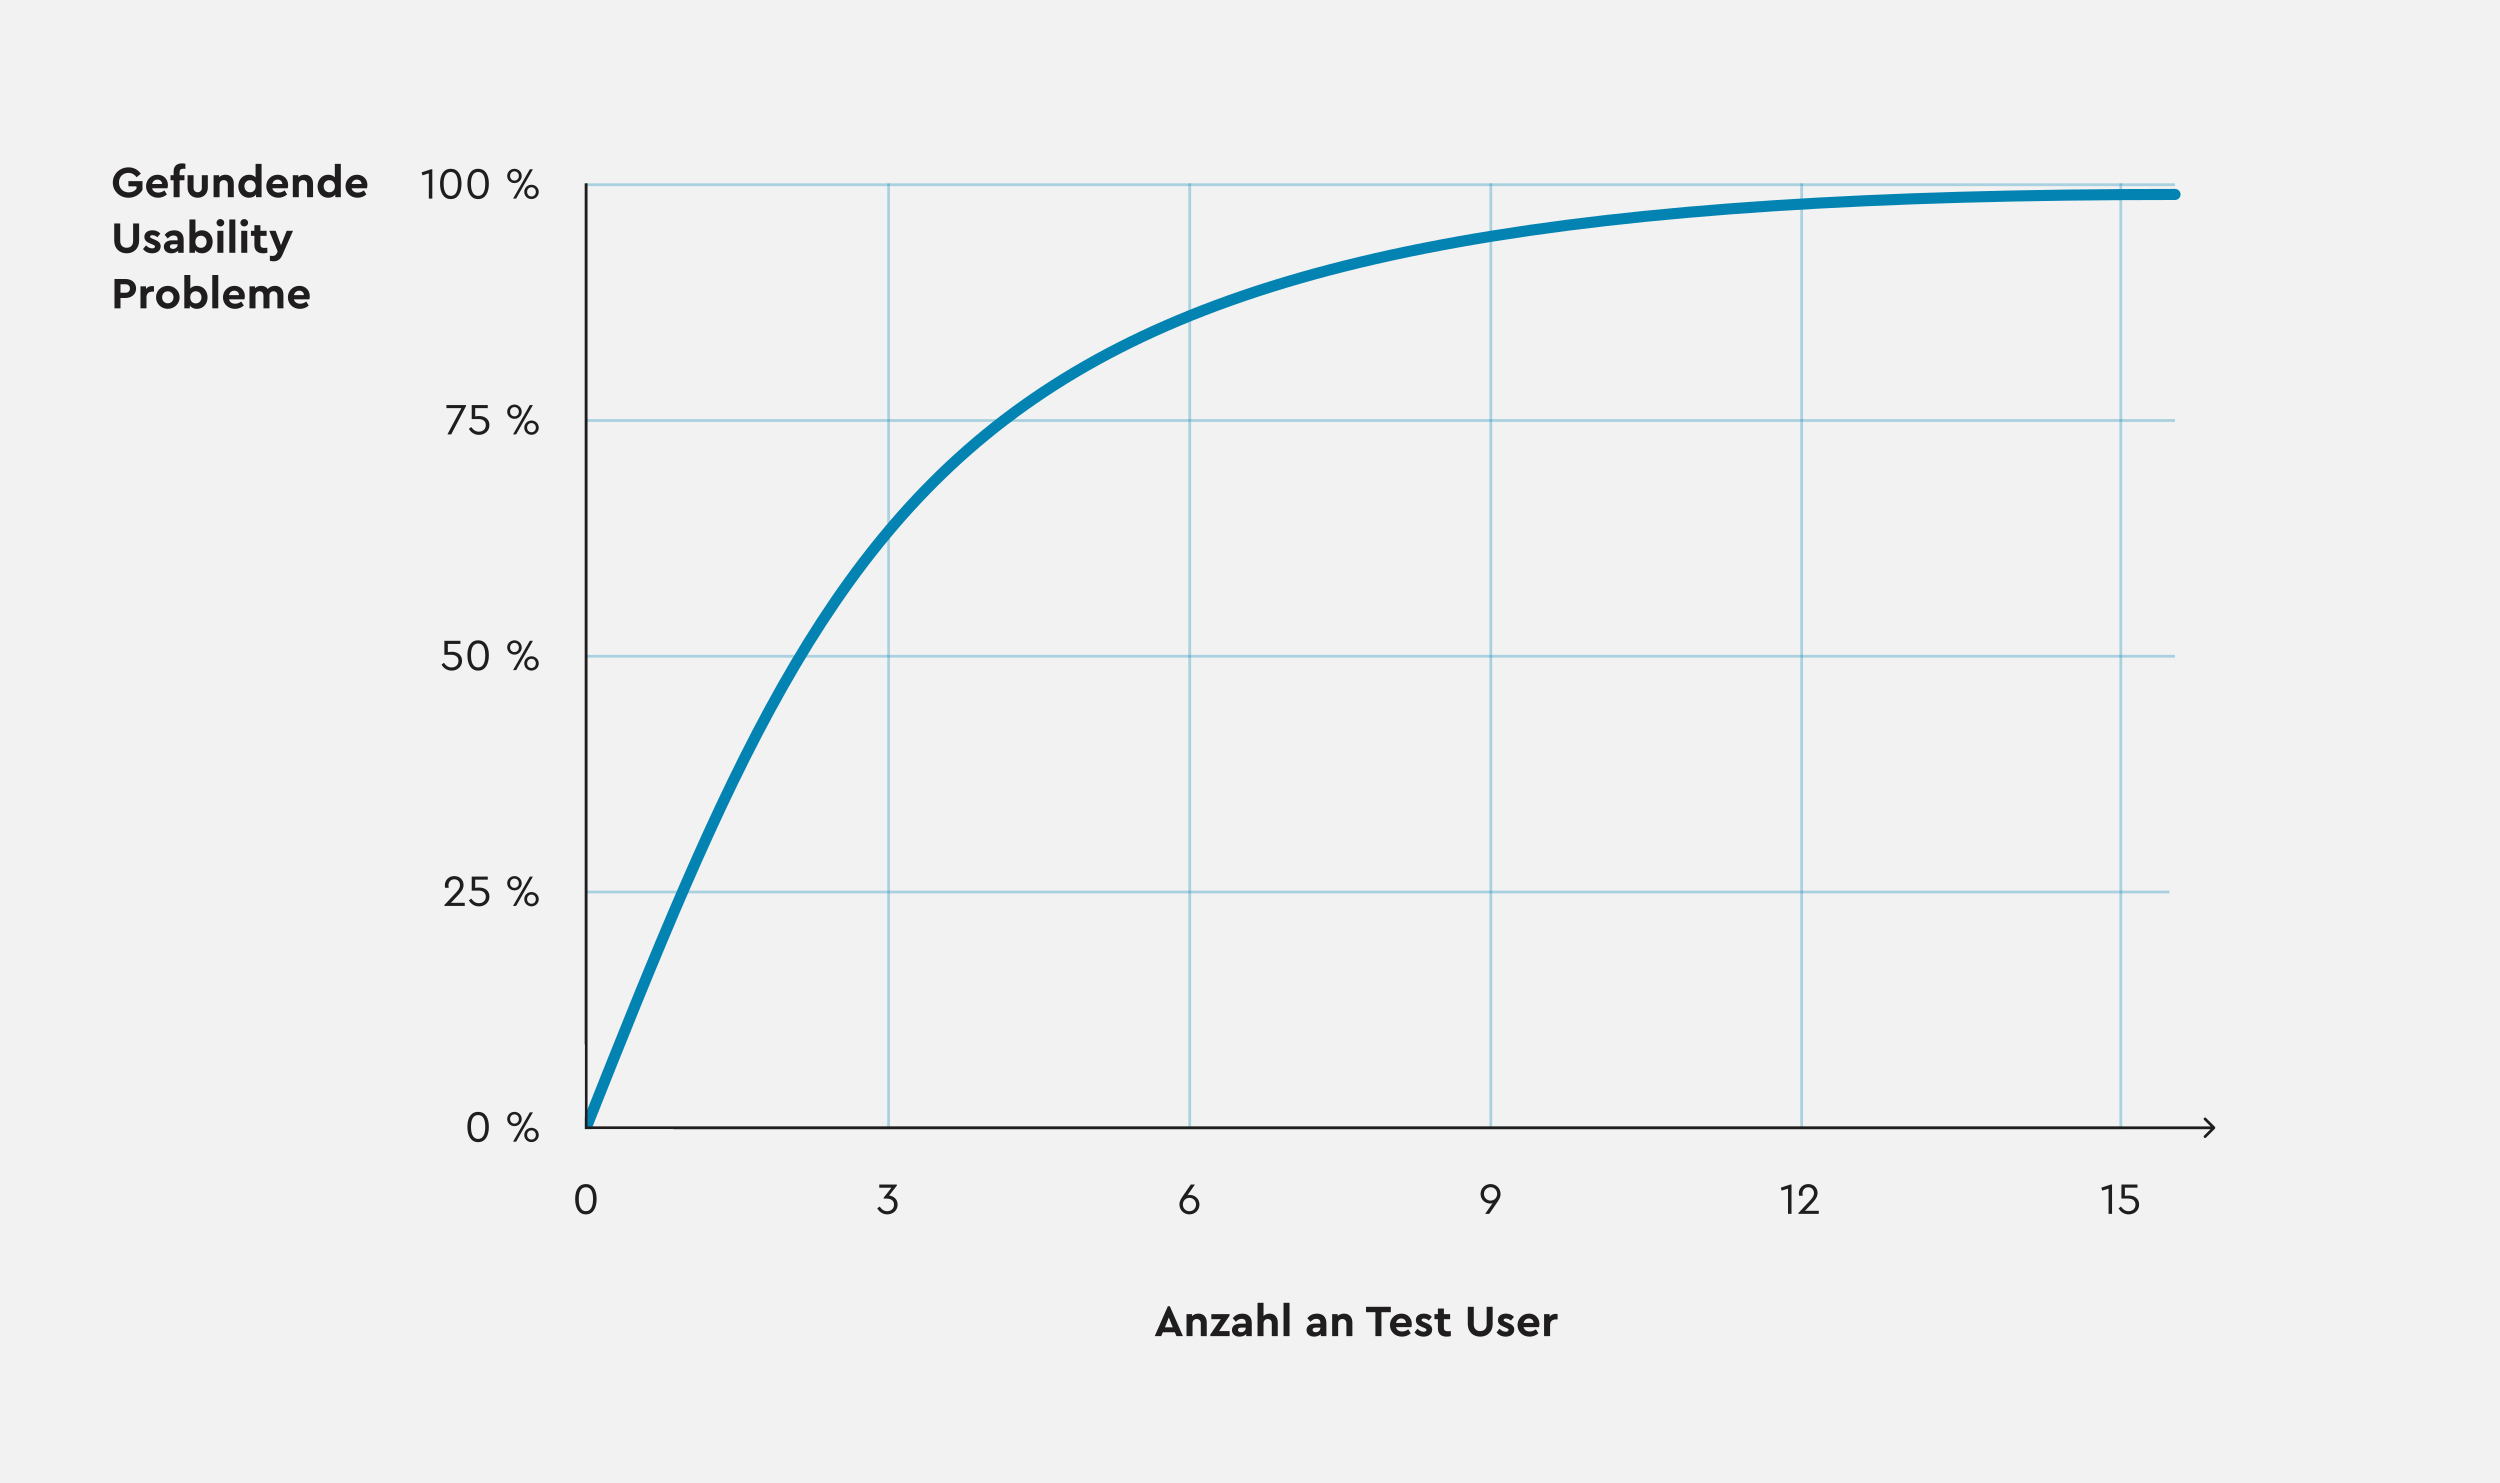 <?xml version="1.0"?>
<svg xmlns="http://www.w3.org/2000/svg" width="900" height="534" viewBox="0 0 900 534" fill="none">
<rect width="900" height="534" fill="#F2F2F2"/>
<path d="M46.256 71.192C48.512 71.192 50.368 69.992 51.296 68.328V65.208H46.224V67.08H49.136V67.944C48.56 68.744 47.584 69.256 46.352 69.256C44.224 69.256 42.832 67.768 42.832 65.72C42.832 63.704 44.176 62.248 46.224 62.248C47.52 62.248 48.464 62.824 49.168 63.8L50.704 62.536C49.696 61.096 48.144 60.248 46.256 60.248C43.072 60.248 40.608 62.616 40.608 65.72C40.608 68.824 43.088 71.192 46.256 71.192ZM60.449 66.584C60.449 64.536 58.945 62.904 56.721 62.904C54.385 62.904 52.577 64.712 52.577 67.048C52.577 69.384 54.401 71.192 56.913 71.192C58.129 71.192 59.185 70.76 60.081 70.008L59.185 68.536C58.545 69.032 57.841 69.336 56.977 69.336C55.825 69.336 55.009 68.776 54.753 67.768H60.305C60.369 67.496 60.449 67.032 60.449 66.584ZM56.641 64.648C57.553 64.648 58.337 65.24 58.353 66.248H54.753C54.993 65.256 55.729 64.648 56.641 64.648ZM66.103 60.744C66.311 60.744 66.502 60.76 66.743 60.792V58.984C66.439 58.888 66.055 58.808 65.558 58.808C63.718 58.808 62.502 59.752 62.502 61.784V63.08H61.383V64.904H62.502V71H64.662V64.904H66.406V63.08H64.662V61.976C64.662 61.064 65.142 60.744 66.103 60.744ZM71.187 71.192C73.251 71.192 74.819 69.752 74.819 67.512V63.08H72.659V67.688C72.659 68.616 72.003 69.208 71.187 69.208C70.339 69.208 69.683 68.616 69.683 67.688V63.08H67.523V67.512C67.523 69.752 69.091 71.192 71.187 71.192ZM81.189 62.904C80.213 62.904 79.412 63.256 78.868 63.8V63.08H76.885V71H79.044V66.376C79.044 65.464 79.668 64.84 80.549 64.84C81.428 64.84 82.02 65.464 82.02 66.376V71H84.165V66.088C84.165 64.184 83.044 62.904 81.189 62.904ZM92.004 59V63.848C91.444 63.24 90.628 62.904 89.636 62.904C87.396 62.904 85.796 64.664 85.796 67.048C85.796 69.432 87.396 71.192 89.636 71.192C90.724 71.192 91.636 70.776 92.18 70.024V71H94.164V59H92.004ZM90.036 69.224C88.9 69.224 87.988 68.376 87.988 67.032C87.988 65.688 88.916 64.856 90.036 64.856C91.028 64.856 92.036 65.544 92.036 67.048C92.036 68.568 91.028 69.224 90.036 69.224ZM103.73 66.584C103.73 64.536 102.226 62.904 100.002 62.904C97.666 62.904 95.858 64.712 95.858 67.048C95.858 69.384 97.682 71.192 100.194 71.192C101.41 71.192 102.466 70.76 103.362 70.008L102.466 68.536C101.826 69.032 101.122 69.336 100.258 69.336C99.106 69.336 98.29 68.776 98.034 67.768H103.586C103.65 67.496 103.73 67.032 103.73 66.584ZM99.922 64.648C100.834 64.648 101.618 65.24 101.634 66.248H98.034C98.274 65.256 99.01 64.648 99.922 64.648ZM109.72 62.904C108.744 62.904 107.944 63.256 107.4 63.8V63.08H105.416V71H107.576V66.376C107.576 65.464 108.2 64.84 109.08 64.84C109.96 64.84 110.552 65.464 110.552 66.376V71H112.696V66.088C112.696 64.184 111.576 62.904 109.72 62.904ZM120.535 59V63.848C119.975 63.24 119.159 62.904 118.167 62.904C115.927 62.904 114.327 64.664 114.327 67.048C114.327 69.432 115.927 71.192 118.167 71.192C119.255 71.192 120.167 70.776 120.711 70.024V71H122.695V59H120.535ZM118.567 69.224C117.431 69.224 116.519 68.376 116.519 67.032C116.519 65.688 117.447 64.856 118.567 64.856C119.559 64.856 120.567 65.544 120.567 67.048C120.567 68.568 119.559 69.224 118.567 69.224ZM132.262 66.584C132.262 64.536 130.758 62.904 128.534 62.904C126.198 62.904 124.39 64.712 124.39 67.048C124.39 69.384 126.214 71.192 128.726 71.192C129.942 71.192 130.998 70.76 131.894 70.008L130.998 68.536C130.358 69.032 129.654 69.336 128.79 69.336C127.638 69.336 126.822 68.776 126.566 67.768H132.118C132.182 67.496 132.262 67.032 132.262 66.584ZM128.454 64.648C129.366 64.648 130.15 65.24 130.166 66.248H126.566C126.806 65.256 127.542 64.648 128.454 64.648ZM45.6 91.192C48.16 91.192 50.08 89.464 50.08 86.632V80.44H47.92V86.792C47.92 88.376 46.928 89.192 45.6 89.192C44.288 89.192 43.28 88.376 43.28 86.792V80.44H41.12V86.632C41.12 89.464 43.024 91.192 45.6 91.192ZM54.757 91.192C56.485 91.192 57.845 90.296 57.845 88.664C57.845 87.432 57.045 86.824 55.621 86.248L54.853 85.928C54.277 85.688 54.021 85.528 54.021 85.224C54.021 84.84 54.357 84.664 54.869 84.664C55.509 84.664 56.133 84.936 56.645 85.416L57.733 84.088C57.013 83.288 56.037 82.904 54.885 82.904C53.205 82.904 51.973 83.752 51.973 85.272C51.973 86.52 52.789 87.144 54.133 87.688L54.981 88.04C55.461 88.248 55.797 88.392 55.797 88.76C55.797 89.208 55.333 89.416 54.789 89.416C53.941 89.416 53.205 89 52.565 88.344L51.477 89.656C52.181 90.584 53.349 91.192 54.757 91.192ZM62.726 82.904C61.334 82.904 60.198 83.432 59.27 84.536L60.39 85.864C61.046 85.176 61.638 84.776 62.486 84.776C63.462 84.776 63.958 85.304 63.958 86.168V86.52H61.974C60.15 86.52 58.982 87.384 58.982 88.824C58.982 90.168 59.99 91.192 61.718 91.192C62.742 91.192 63.574 90.824 64.134 90.232V91H66.118V86.296C66.118 84.04 64.742 82.904 62.726 82.904ZM62.294 89.608C61.622 89.608 61.158 89.288 61.158 88.744C61.158 88.216 61.558 87.944 62.262 87.944H63.958V88.04C63.958 88.968 63.206 89.608 62.294 89.608ZM72.725 82.904C71.733 82.904 70.917 83.24 70.357 83.848V79H68.197V91H70.181V90.024C70.725 90.76 71.637 91.192 72.725 91.192C74.965 91.192 76.565 89.432 76.565 87.048C76.565 84.664 74.965 82.904 72.725 82.904ZM72.325 89.224C71.333 89.224 70.325 88.568 70.325 87.048C70.325 85.544 71.317 84.856 72.325 84.856C73.445 84.856 74.373 85.688 74.373 87.032C74.373 88.376 73.461 89.224 72.325 89.224ZM79.332 81.528C80.1 81.528 80.724 80.952 80.724 80.2C80.724 79.432 80.1 78.856 79.332 78.856C78.564 78.856 77.956 79.432 77.956 80.2C77.956 80.952 78.564 81.528 79.332 81.528ZM78.26 91H80.419V83.08H78.26V91ZM82.556 91H84.716V79H82.556V91ZM87.925 81.528C88.693 81.528 89.317 80.952 89.317 80.2C89.317 79.432 88.693 78.856 87.925 78.856C87.157 78.856 86.549 79.432 86.549 80.2C86.549 80.952 87.157 81.528 87.925 81.528ZM86.853 91H89.013V83.08H86.853V91ZM95.214 89.256C94.222 89.256 93.742 88.936 93.742 88.024V84.904H95.982V83.08H93.742V81.08H91.582V83.08H90.334V84.904H91.582V88.216C91.582 90.248 92.798 91.192 94.75 91.192C95.31 91.192 95.79 91.112 96.238 91V89.192C95.822 89.224 95.47 89.256 95.214 89.256ZM103.214 83.08L101.15 88.28L99.214 83.08H96.926L99.966 90.52L99.726 91.064C99.326 91.96 98.766 92.136 98.078 92.136C97.822 92.136 97.518 92.104 97.15 92.072V93.88C97.566 93.992 98.094 94.072 98.542 94.072C100.03 94.072 100.974 93.32 101.694 91.688L105.486 83.08H103.214ZM41.216 111H43.376V107.272H45.184C47.408 107.272 48.992 105.88 48.992 103.848C48.992 101.784 47.408 100.44 45.184 100.44H41.216V111ZM43.376 105.384V102.344H45.184C46.192 102.344 46.784 102.968 46.784 103.848C46.784 104.76 46.192 105.384 45.184 105.384H43.376ZM54.732 102.984C53.868 102.984 53.084 103.352 52.556 104.024V103.08H50.572V111H52.732V107.048C52.732 105.624 53.612 104.984 54.86 104.984H55.436V103.08C55.228 103.016 55.02 102.984 54.732 102.984ZM60.395 111.176C62.779 111.176 64.667 109.336 64.667 107.032C64.667 104.728 62.779 102.904 60.411 102.904C58.027 102.904 56.171 104.712 56.171 107.032C56.171 109.352 58.027 111.176 60.395 111.176ZM60.411 109.192C59.227 109.192 58.363 108.296 58.363 107.048C58.363 105.784 59.227 104.872 60.411 104.872C61.579 104.872 62.459 105.8 62.459 107.048C62.459 108.28 61.579 109.192 60.411 109.192ZM70.881 102.904C69.889 102.904 69.073 103.24 68.513 103.848V99H66.353V111H68.337V110.024C68.881 110.76 69.793 111.192 70.881 111.192C73.121 111.192 74.721 109.432 74.721 107.048C74.721 104.664 73.121 102.904 70.881 102.904ZM70.481 109.224C69.489 109.224 68.481 108.568 68.481 107.048C68.481 105.544 69.473 104.856 70.481 104.856C71.601 104.856 72.529 105.688 72.529 107.032C72.529 108.376 71.617 109.224 70.481 109.224ZM76.416 111H78.576V99H76.416V111ZM88.137 106.584C88.137 104.536 86.633 102.904 84.409 102.904C82.073 102.904 80.265 104.712 80.265 107.048C80.265 109.384 82.089 111.192 84.601 111.192C85.817 111.192 86.873 110.76 87.769 110.008L86.873 108.536C86.233 109.032 85.529 109.336 84.665 109.336C83.513 109.336 82.697 108.776 82.441 107.768H87.993C88.057 107.496 88.137 107.032 88.137 106.584ZM84.329 104.648C85.241 104.648 86.025 105.24 86.041 106.248H82.441C82.681 105.256 83.417 104.648 84.329 104.648ZM99.038 102.904C97.918 102.904 96.99 103.352 96.398 104.04C95.902 103.32 95.118 102.904 94.046 102.904C93.102 102.904 92.334 103.24 91.806 103.784V103.08H89.822V111H91.982V106.392C91.982 105.448 92.574 104.856 93.438 104.856C94.286 104.856 94.846 105.448 94.846 106.392V111H97.006V106.344C97.006 105.464 97.598 104.856 98.462 104.856C99.31 104.856 99.87 105.448 99.87 106.392V111H102.03V106.088C102.03 104.184 100.926 102.904 99.038 102.904ZM111.512 106.584C111.512 104.536 110.008 102.904 107.784 102.904C105.448 102.904 103.64 104.712 103.64 107.048C103.64 109.384 105.464 111.192 107.976 111.192C109.192 111.192 110.248 110.76 111.144 110.008L110.248 108.536C109.608 109.032 108.904 109.336 108.04 109.336C106.888 109.336 106.072 108.776 105.816 107.768H111.368C111.432 107.496 111.512 107.032 111.512 106.584ZM107.704 104.648C108.616 104.648 109.4 105.24 109.416 106.248H105.816C106.056 105.256 106.792 104.648 107.704 104.648Z" fill="#1F1D1D"/>
<path opacity="0.2" d="M211 406V66" stroke="#1F1D1D"/>
<path d="M210.928 437.176C213.648 437.176 214.784 434.632 214.784 431.624C214.784 428.552 213.6 426.264 210.928 426.264C208.256 426.264 207.056 428.552 207.056 431.624C207.056 434.632 208.192 437.176 210.928 437.176ZM210.928 436.024C209.072 436.024 208.352 434.152 208.352 431.64C208.352 429.144 209.056 427.416 210.928 427.416C212.8 427.416 213.488 429.144 213.488 431.64C213.488 434.152 212.8 436.024 210.928 436.024Z" fill="#1F1D1D"/>
<path d="M319.9 406V66" stroke="#0383B2" stroke-opacity="0.3"/>
<path d="M320.072 430.408L322.872 426.808V426.44H316.536V427.592H320.904L318.136 431.128V431.496H319.176C320.888 431.496 321.848 432.312 321.848 433.672C321.848 435.08 320.824 436.024 319.384 436.024C318.072 436.024 317.272 435.224 316.696 434.36L315.816 434.984C316.456 436.136 317.656 437.176 319.4 437.176C321.368 437.176 323.144 435.848 323.144 433.656C323.144 431.608 321.592 430.552 320.072 430.408Z" fill="#1F1D1D"/>
<path d="M428.3 406V66" stroke="#0383B2" stroke-opacity="0.3"/>
<path d="M428.36 430.168C428.04 430.168 427.736 430.216 427.48 430.312L430.168 426.44H428.68L426.056 430.248C425.272 431.416 424.6 432.264 424.6 433.608C424.6 435.656 426.216 437.176 428.2 437.176C430.2 437.176 431.8 435.64 431.8 433.624C431.8 431.656 430.232 430.168 428.36 430.168ZM428.2 436.04C426.856 436.04 425.832 435 425.832 433.624C425.832 432.28 426.856 431.224 428.2 431.224C429.544 431.224 430.568 432.28 430.568 433.624C430.568 435 429.544 436.04 428.2 436.04Z" fill="#1F1D1D"/>
<path d="M536.7 406V66" stroke="#0383B2" stroke-opacity="0.3"/>
<path d="M536.616 426.264C534.616 426.264 533 427.8 533 429.816C533 431.784 534.584 433.272 536.44 433.272C536.776 433.272 537.08 433.224 537.336 433.128L534.648 437H536.12L538.744 433.192C539.544 432.024 540.2 431.176 540.2 429.832C540.2 427.784 538.6 426.264 536.616 426.264ZM536.616 432.216C535.272 432.216 534.232 431.16 534.232 429.8C534.232 428.44 535.272 427.4 536.616 427.4C537.96 427.4 538.968 428.44 538.968 429.8C538.968 431.16 537.96 432.216 536.616 432.216Z" fill="#1F1D1D"/>
<path d="M648.6 406V66" stroke="#0383B2" stroke-opacity="0.3"/>
<path d="M644.472 426.44L641.08 427.56L641.384 428.632L643.688 427.912V437H644.936V426.44H644.472ZM649.782 435.88L652.118 433.416C653.222 432.248 654.326 431.048 654.326 429.464C654.326 427.656 652.95 426.264 650.998 426.264C648.854 426.264 647.59 427.912 647.59 429.544C647.59 429.816 647.622 430.168 647.702 430.472H648.982C648.918 430.184 648.886 429.832 648.886 429.592C648.886 428.456 649.67 427.416 650.998 427.416C652.278 427.416 653.03 428.408 653.03 429.528C653.03 430.6 652.31 431.496 651.174 432.68L647.414 436.68V437H654.758V435.88H649.782Z" fill="#1F1D1D"/>
<path d="M763.5 406V66" stroke="#0383B2" stroke-opacity="0.3"/>
<path d="M759.872 426.44L756.48 427.56L756.784 428.632L759.088 427.912V437H760.336V426.44H759.872ZM766.463 430.392C765.887 430.392 765.423 430.44 764.959 430.52V427.56H769.487V426.44H763.711V431.48H766.095C767.823 431.48 768.783 432.28 768.783 433.672C768.783 435.096 767.727 436.024 766.319 436.024C764.959 436.024 764.127 435.24 763.551 434.36L762.687 435C763.343 436.152 764.543 437.176 766.335 437.176C768.287 437.176 770.079 435.848 770.079 433.656C770.079 431.432 768.335 430.392 766.463 430.392Z" fill="#1F1D1D"/>
<path d="M423.532 481H425.852L421.148 470.248H420.428L415.708 481H418.028L418.62 479.624H422.94L423.532 481ZM422.188 477.848H419.372L420.78 474.28L422.188 477.848ZM431.454 472.904C430.478 472.904 429.678 473.256 429.134 473.8V473.08H427.15V481H429.31V476.376C429.31 475.464 429.934 474.84 430.814 474.84C431.694 474.84 432.286 475.464 432.286 476.376V481H434.43V476.088C434.43 474.184 433.31 472.904 431.454 472.904ZM438.878 479.176L442.638 473.656V473.08H436.078V474.904H439.502L435.71 480.424V481H442.67V479.176H438.878ZM447.242 472.904C445.85 472.904 444.714 473.432 443.786 474.536L444.906 475.864C445.562 475.176 446.154 474.776 447.002 474.776C447.978 474.776 448.474 475.304 448.474 476.168V476.52H446.49C444.666 476.52 443.498 477.384 443.498 478.824C443.498 480.168 444.506 481.192 446.234 481.192C447.258 481.192 448.09 480.824 448.65 480.232V481H450.634V476.296C450.634 474.04 449.258 472.904 447.242 472.904ZM446.81 479.608C446.138 479.608 445.674 479.288 445.674 478.744C445.674 478.216 446.074 477.944 446.778 477.944H448.474V478.04C448.474 478.968 447.722 479.608 446.81 479.608ZM457.049 472.904C456.153 472.904 455.401 473.224 454.873 473.752V469H452.713V481H454.873V476.392C454.873 475.48 455.497 474.856 456.377 474.856C457.257 474.856 457.849 475.464 457.849 476.392V481H459.993V476.088C459.993 474.184 458.857 472.904 457.049 472.904ZM462.072 481H464.232V469H462.072V481ZM474.101 472.904C472.709 472.904 471.573 473.432 470.645 474.536L471.765 475.864C472.421 475.176 473.013 474.776 473.861 474.776C474.837 474.776 475.333 475.304 475.333 476.168V476.52H473.349C471.525 476.52 470.357 477.384 470.357 478.824C470.357 480.168 471.365 481.192 473.093 481.192C474.117 481.192 474.949 480.824 475.509 480.232V481H477.493V476.296C477.493 474.04 476.117 472.904 474.101 472.904ZM473.669 479.608C472.997 479.608 472.533 479.288 472.533 478.744C472.533 478.216 472.933 477.944 473.637 477.944H475.333V478.04C475.333 478.968 474.581 479.608 473.669 479.608ZM483.876 472.904C482.9 472.904 482.1 473.256 481.556 473.8V473.08H479.572V481H481.732V476.376C481.732 475.464 482.356 474.84 483.236 474.84C484.116 474.84 484.708 475.464 484.708 476.376V481H486.852V476.088C486.852 474.184 485.732 472.904 483.876 472.904ZM495.147 481H497.307V472.392H500.699V470.44H491.771V472.392H495.147V481ZM508.246 476.584C508.246 474.536 506.742 472.904 504.518 472.904C502.182 472.904 500.374 474.712 500.374 477.048C500.374 479.384 502.198 481.192 504.71 481.192C505.926 481.192 506.982 480.76 507.878 480.008L506.982 478.536C506.342 479.032 505.638 479.336 504.774 479.336C503.622 479.336 502.806 478.776 502.55 477.768H508.102C508.166 477.496 508.246 477.032 508.246 476.584ZM504.438 474.648C505.35 474.648 506.134 475.24 506.15 476.248H502.55C502.79 475.256 503.526 474.648 504.438 474.648ZM512.491 481.192C514.219 481.192 515.579 480.296 515.579 478.664C515.579 477.432 514.779 476.824 513.355 476.248L512.587 475.928C512.011 475.688 511.755 475.528 511.755 475.224C511.755 474.84 512.091 474.664 512.603 474.664C513.243 474.664 513.867 474.936 514.379 475.416L515.467 474.088C514.747 473.288 513.771 472.904 512.619 472.904C510.939 472.904 509.707 473.752 509.707 475.272C509.707 476.52 510.523 477.144 511.867 477.688L512.715 478.04C513.195 478.248 513.531 478.392 513.531 478.76C513.531 479.208 513.067 479.416 512.523 479.416C511.675 479.416 510.939 479 510.299 478.344L509.211 479.656C509.915 480.584 511.083 481.192 512.491 481.192ZM521.277 479.256C520.285 479.256 519.805 478.936 519.805 478.024V474.904H522.045V473.08H519.805V471.08H517.645V473.08H516.397V474.904H517.645V478.216C517.645 480.248 518.861 481.192 520.813 481.192C521.373 481.192 521.853 481.112 522.301 481V479.192C521.885 479.224 521.533 479.256 521.277 479.256ZM532.881 481.192C535.441 481.192 537.361 479.464 537.361 476.632V470.44H535.201V476.792C535.201 478.376 534.209 479.192 532.881 479.192C531.569 479.192 530.561 478.376 530.561 476.792V470.44H528.401V476.632C528.401 479.464 530.305 481.192 532.881 481.192ZM542.038 481.192C543.766 481.192 545.126 480.296 545.126 478.664C545.126 477.432 544.326 476.824 542.902 476.248L542.134 475.928C541.558 475.688 541.302 475.528 541.302 475.224C541.302 474.84 541.638 474.664 542.15 474.664C542.79 474.664 543.414 474.936 543.926 475.416L545.014 474.088C544.294 473.288 543.318 472.904 542.166 472.904C540.486 472.904 539.254 473.752 539.254 475.272C539.254 476.52 540.07 477.144 541.414 477.688L542.262 478.04C542.742 478.248 543.078 478.392 543.078 478.76C543.078 479.208 542.614 479.416 542.07 479.416C541.222 479.416 540.486 479 539.846 478.344L538.758 479.656C539.462 480.584 540.63 481.192 542.038 481.192ZM554.184 476.584C554.184 474.536 552.68 472.904 550.456 472.904C548.12 472.904 546.312 474.712 546.312 477.048C546.312 479.384 548.136 481.192 550.648 481.192C551.864 481.192 552.92 480.76 553.816 480.008L552.92 478.536C552.28 479.032 551.576 479.336 550.712 479.336C549.56 479.336 548.744 478.776 548.488 477.768H554.04C554.104 477.496 554.184 477.032 554.184 476.584ZM550.376 474.648C551.288 474.648 552.072 475.24 552.088 476.248H548.488C548.728 475.256 549.464 474.648 550.376 474.648ZM560.029 472.984C559.165 472.984 558.381 473.352 557.853 474.024V473.08H555.869V481H558.029V477.048C558.029 475.624 558.909 474.984 560.157 474.984H560.733V473.08C560.525 473.016 560.317 472.984 560.029 472.984Z" fill="#1F1D1D"/>
<path d="M155.169 60.94L151.777 62.06L152.081 63.132L154.385 62.412V71.5H155.633V60.94H155.169ZM162.287 71.676C165.007 71.676 166.143 69.132 166.143 66.124C166.143 63.052 164.959 60.764 162.287 60.764C159.615 60.764 158.415 63.052 158.415 66.124C158.415 69.132 159.551 71.676 162.287 71.676ZM162.287 70.524C160.431 70.524 159.711 68.652 159.711 66.14C159.711 63.644 160.415 61.916 162.287 61.916C164.159 61.916 164.847 63.644 164.847 66.14C164.847 68.652 164.159 70.524 162.287 70.524ZM172.131 71.676C174.851 71.676 175.987 69.132 175.987 66.124C175.987 63.052 174.803 60.764 172.131 60.764C169.459 60.764 168.259 63.052 168.259 66.124C168.259 69.132 169.395 71.676 172.131 71.676ZM172.131 70.524C170.275 70.524 169.555 68.652 169.555 66.14C169.555 63.644 170.259 61.916 172.131 61.916C174.003 61.916 174.691 63.644 174.691 66.14C174.691 68.652 174.003 70.524 172.131 70.524ZM185.211 65.916C186.651 65.916 187.819 64.796 187.819 63.34C187.819 61.884 186.651 60.764 185.211 60.764C183.755 60.764 182.587 61.884 182.587 63.34C182.587 64.796 183.755 65.916 185.211 65.916ZM184.699 71.5H185.803L191.851 60.94H190.747L184.699 71.5ZM185.211 65.004C184.283 65.004 183.627 64.284 183.627 63.34C183.627 62.396 184.283 61.676 185.211 61.676C186.123 61.676 186.795 62.396 186.795 63.34C186.795 64.284 186.123 65.004 185.211 65.004ZM191.323 71.66C192.763 71.66 193.947 70.54 193.947 69.084C193.947 67.628 192.763 66.508 191.323 66.508C189.883 66.508 188.731 67.628 188.731 69.084C188.731 70.54 189.883 71.66 191.323 71.66ZM191.339 70.732C190.411 70.732 189.755 70.028 189.755 69.084C189.755 68.124 190.411 67.42 191.339 67.42C192.235 67.42 192.907 68.124 192.907 69.084C192.907 70.028 192.235 70.732 191.339 70.732Z" fill="#1F1D1D"/>
<path d="M783 66.5L211 66.5" stroke="#0383B2" stroke-opacity="0.3"/>
<path d="M160.716 145.815V146.935H166.092L161.068 156.375H162.428L167.772 146.183V145.815H160.716ZM172.572 149.767C171.996 149.767 171.532 149.815 171.068 149.895V146.935H175.596V145.815H169.82V150.855H172.204C173.932 150.855 174.892 151.655 174.892 153.047C174.892 154.471 173.836 155.399 172.428 155.399C171.068 155.399 170.236 154.615 169.66 153.735L168.796 154.375C169.452 155.527 170.652 156.551 172.444 156.551C174.396 156.551 176.188 155.223 176.188 153.031C176.188 150.807 174.444 149.767 172.572 149.767ZM185.211 150.791C186.651 150.791 187.819 149.671 187.819 148.215C187.819 146.759 186.651 145.639 185.211 145.639C183.755 145.639 182.587 146.759 182.587 148.215C182.587 149.671 183.755 150.791 185.211 150.791ZM184.699 156.375H185.803L191.851 145.815H190.747L184.699 156.375ZM185.211 149.879C184.283 149.879 183.627 149.159 183.627 148.215C183.627 147.271 184.283 146.551 185.211 146.551C186.123 146.551 186.795 147.271 186.795 148.215C186.795 149.159 186.123 149.879 185.211 149.879ZM191.323 156.535C192.763 156.535 193.947 155.415 193.947 153.959C193.947 152.503 192.763 151.383 191.323 151.383C189.883 151.383 188.731 152.503 188.731 153.959C188.731 155.415 189.883 156.535 191.323 156.535ZM191.339 155.607C190.411 155.607 189.755 154.903 189.755 153.959C189.755 152.999 190.411 152.295 191.339 152.295C192.235 152.295 192.907 152.999 192.907 153.959C192.907 154.903 192.235 155.607 191.339 155.607Z" fill="#1F1D1D"/>
<path d="M783 151.375L211 151.375" stroke="#0383B2" stroke-opacity="0.3"/>
<path d="M162.728 234.642C162.152 234.642 161.688 234.69 161.224 234.77V231.81H165.752V230.69H159.976V235.73H162.36C164.088 235.73 165.048 236.53 165.048 237.922C165.048 239.346 163.992 240.274 162.584 240.274C161.224 240.274 160.392 239.49 159.816 238.61L158.952 239.25C159.608 240.402 160.808 241.426 162.6 241.426C164.552 241.426 166.344 240.098 166.344 237.906C166.344 235.682 164.6 234.642 162.728 234.642ZM172.131 241.426C174.851 241.426 175.987 238.882 175.987 235.874C175.987 232.802 174.803 230.514 172.131 230.514C169.459 230.514 168.259 232.802 168.259 235.874C168.259 238.882 169.395 241.426 172.131 241.426ZM172.131 240.274C170.275 240.274 169.555 238.402 169.555 235.89C169.555 233.394 170.259 231.666 172.131 231.666C174.003 231.666 174.691 233.394 174.691 235.89C174.691 238.402 174.003 240.274 172.131 240.274ZM185.211 235.666C186.651 235.666 187.819 234.546 187.819 233.09C187.819 231.634 186.651 230.514 185.211 230.514C183.755 230.514 182.587 231.634 182.587 233.09C182.587 234.546 183.755 235.666 185.211 235.666ZM184.699 241.25H185.803L191.851 230.69H190.747L184.699 241.25ZM185.211 234.754C184.283 234.754 183.627 234.034 183.627 233.09C183.627 232.146 184.283 231.426 185.211 231.426C186.123 231.426 186.795 232.146 186.795 233.09C186.795 234.034 186.123 234.754 185.211 234.754ZM191.323 241.41C192.763 241.41 193.947 240.29 193.947 238.834C193.947 237.378 192.763 236.258 191.323 236.258C189.883 236.258 188.731 237.378 188.731 238.834C188.731 240.29 189.883 241.41 191.323 241.41ZM191.339 240.482C190.411 240.482 189.755 239.778 189.755 238.834C189.755 237.874 190.411 237.17 191.339 237.17C192.235 237.17 192.907 237.874 192.907 238.834C192.907 239.778 192.235 240.482 191.339 240.482Z" fill="#1F1D1D"/>
<path d="M783 236.25L211 236.25" stroke="#0383B2" stroke-opacity="0.3"/>
<path d="M162.339 325.005L164.675 322.541C165.779 321.373 166.883 320.173 166.883 318.589C166.883 316.781 165.507 315.389 163.555 315.389C161.411 315.389 160.147 317.037 160.147 318.669C160.147 318.941 160.179 319.293 160.259 319.597H161.539C161.475 319.309 161.443 318.957 161.443 318.717C161.443 317.581 162.227 316.541 163.555 316.541C164.835 316.541 165.587 317.533 165.587 318.653C165.587 319.725 164.867 320.621 163.731 321.805L159.971 325.805V326.125H167.315V325.005H162.339ZM172.572 319.517C171.996 319.517 171.532 319.565 171.068 319.645V316.685H175.596V315.565H169.82V320.605H172.204C173.932 320.605 174.892 321.405 174.892 322.797C174.892 324.221 173.836 325.149 172.428 325.149C171.068 325.149 170.236 324.365 169.66 323.485L168.796 324.125C169.452 325.277 170.652 326.301 172.444 326.301C174.396 326.301 176.188 324.973 176.188 322.781C176.188 320.557 174.444 319.517 172.572 319.517ZM185.211 320.541C186.651 320.541 187.819 319.421 187.819 317.965C187.819 316.509 186.651 315.389 185.211 315.389C183.755 315.389 182.587 316.509 182.587 317.965C182.587 319.421 183.755 320.541 185.211 320.541ZM184.699 326.125H185.803L191.851 315.565H190.747L184.699 326.125ZM185.211 319.629C184.283 319.629 183.627 318.909 183.627 317.965C183.627 317.021 184.283 316.301 185.211 316.301C186.123 316.301 186.795 317.021 186.795 317.965C186.795 318.909 186.123 319.629 185.211 319.629ZM191.323 326.285C192.763 326.285 193.947 325.165 193.947 323.709C193.947 322.253 192.763 321.133 191.323 321.133C189.883 321.133 188.731 322.253 188.731 323.709C188.731 325.165 189.883 326.285 191.323 326.285ZM191.339 325.357C190.411 325.357 189.755 324.653 189.755 323.709C189.755 322.749 190.411 322.045 191.339 322.045C192.235 322.045 192.907 322.749 192.907 323.709C192.907 324.653 192.235 325.357 191.339 325.357Z" fill="#1F1D1D"/>
<path d="M781 321.125L211 321.125" stroke="#0383B2" stroke-opacity="0.3"/>
<path d="M172.131 411.176C174.851 411.176 175.987 408.632 175.987 405.624C175.987 402.552 174.803 400.264 172.131 400.264C169.459 400.264 168.259 402.552 168.259 405.624C168.259 408.632 169.395 411.176 172.131 411.176ZM172.131 410.024C170.275 410.024 169.555 408.152 169.555 405.64C169.555 403.144 170.259 401.416 172.131 401.416C174.003 401.416 174.691 403.144 174.691 405.64C174.691 408.152 174.003 410.024 172.131 410.024ZM185.211 405.416C186.651 405.416 187.819 404.296 187.819 402.84C187.819 401.384 186.651 400.264 185.211 400.264C183.755 400.264 182.587 401.384 182.587 402.84C182.587 404.296 183.755 405.416 185.211 405.416ZM184.699 411H185.803L191.851 400.44H190.747L184.699 411ZM185.211 404.504C184.283 404.504 183.627 403.784 183.627 402.84C183.627 401.896 184.283 401.176 185.211 401.176C186.123 401.176 186.795 401.896 186.795 402.84C186.795 403.784 186.123 404.504 185.211 404.504ZM191.323 411.16C192.763 411.16 193.947 410.04 193.947 408.584C193.947 407.128 192.763 406.008 191.323 406.008C189.883 406.008 188.731 407.128 188.731 408.584C188.731 410.04 189.883 411.16 191.323 411.16ZM191.339 410.232C190.411 410.232 189.755 409.528 189.755 408.584C189.755 407.624 190.411 406.92 191.339 406.92C192.235 406.92 192.907 407.624 192.907 408.584C192.907 409.528 192.235 410.232 191.339 410.232Z" fill="#1F1D1D"/>
<path opacity="0.2" d="M764 406L211 406" stroke="#1F1D1D"/>
<path d="M211 406C311 154 350.121 70 783 70" stroke="#0383B2" stroke-width="4" stroke-linecap="round"/>
<path d="M211 406H210.5V406.5H211V406ZM797.354 406.354C797.549 406.158 797.549 405.842 797.354 405.646L794.172 402.464C793.976 402.269 793.66 402.269 793.464 402.464C793.269 402.66 793.269 402.976 793.464 403.172L796.293 406L793.464 408.828C793.269 409.024 793.269 409.34 793.464 409.536C793.66 409.731 793.976 409.731 794.172 409.536L797.354 406.354ZM210.5 66V406H211.5V66H210.5ZM211 406.5H797V405.5H211V406.5Z" fill="#1F1D1D"/>
<rect x="204.5" y="376" width="6" height="35" fill="#F2F2F2"/>
<rect x="207.5" y="412.5" width="6" height="35" transform="rotate(-90 207.5 412.5)" fill="#F2F2F2"/>
</svg>
